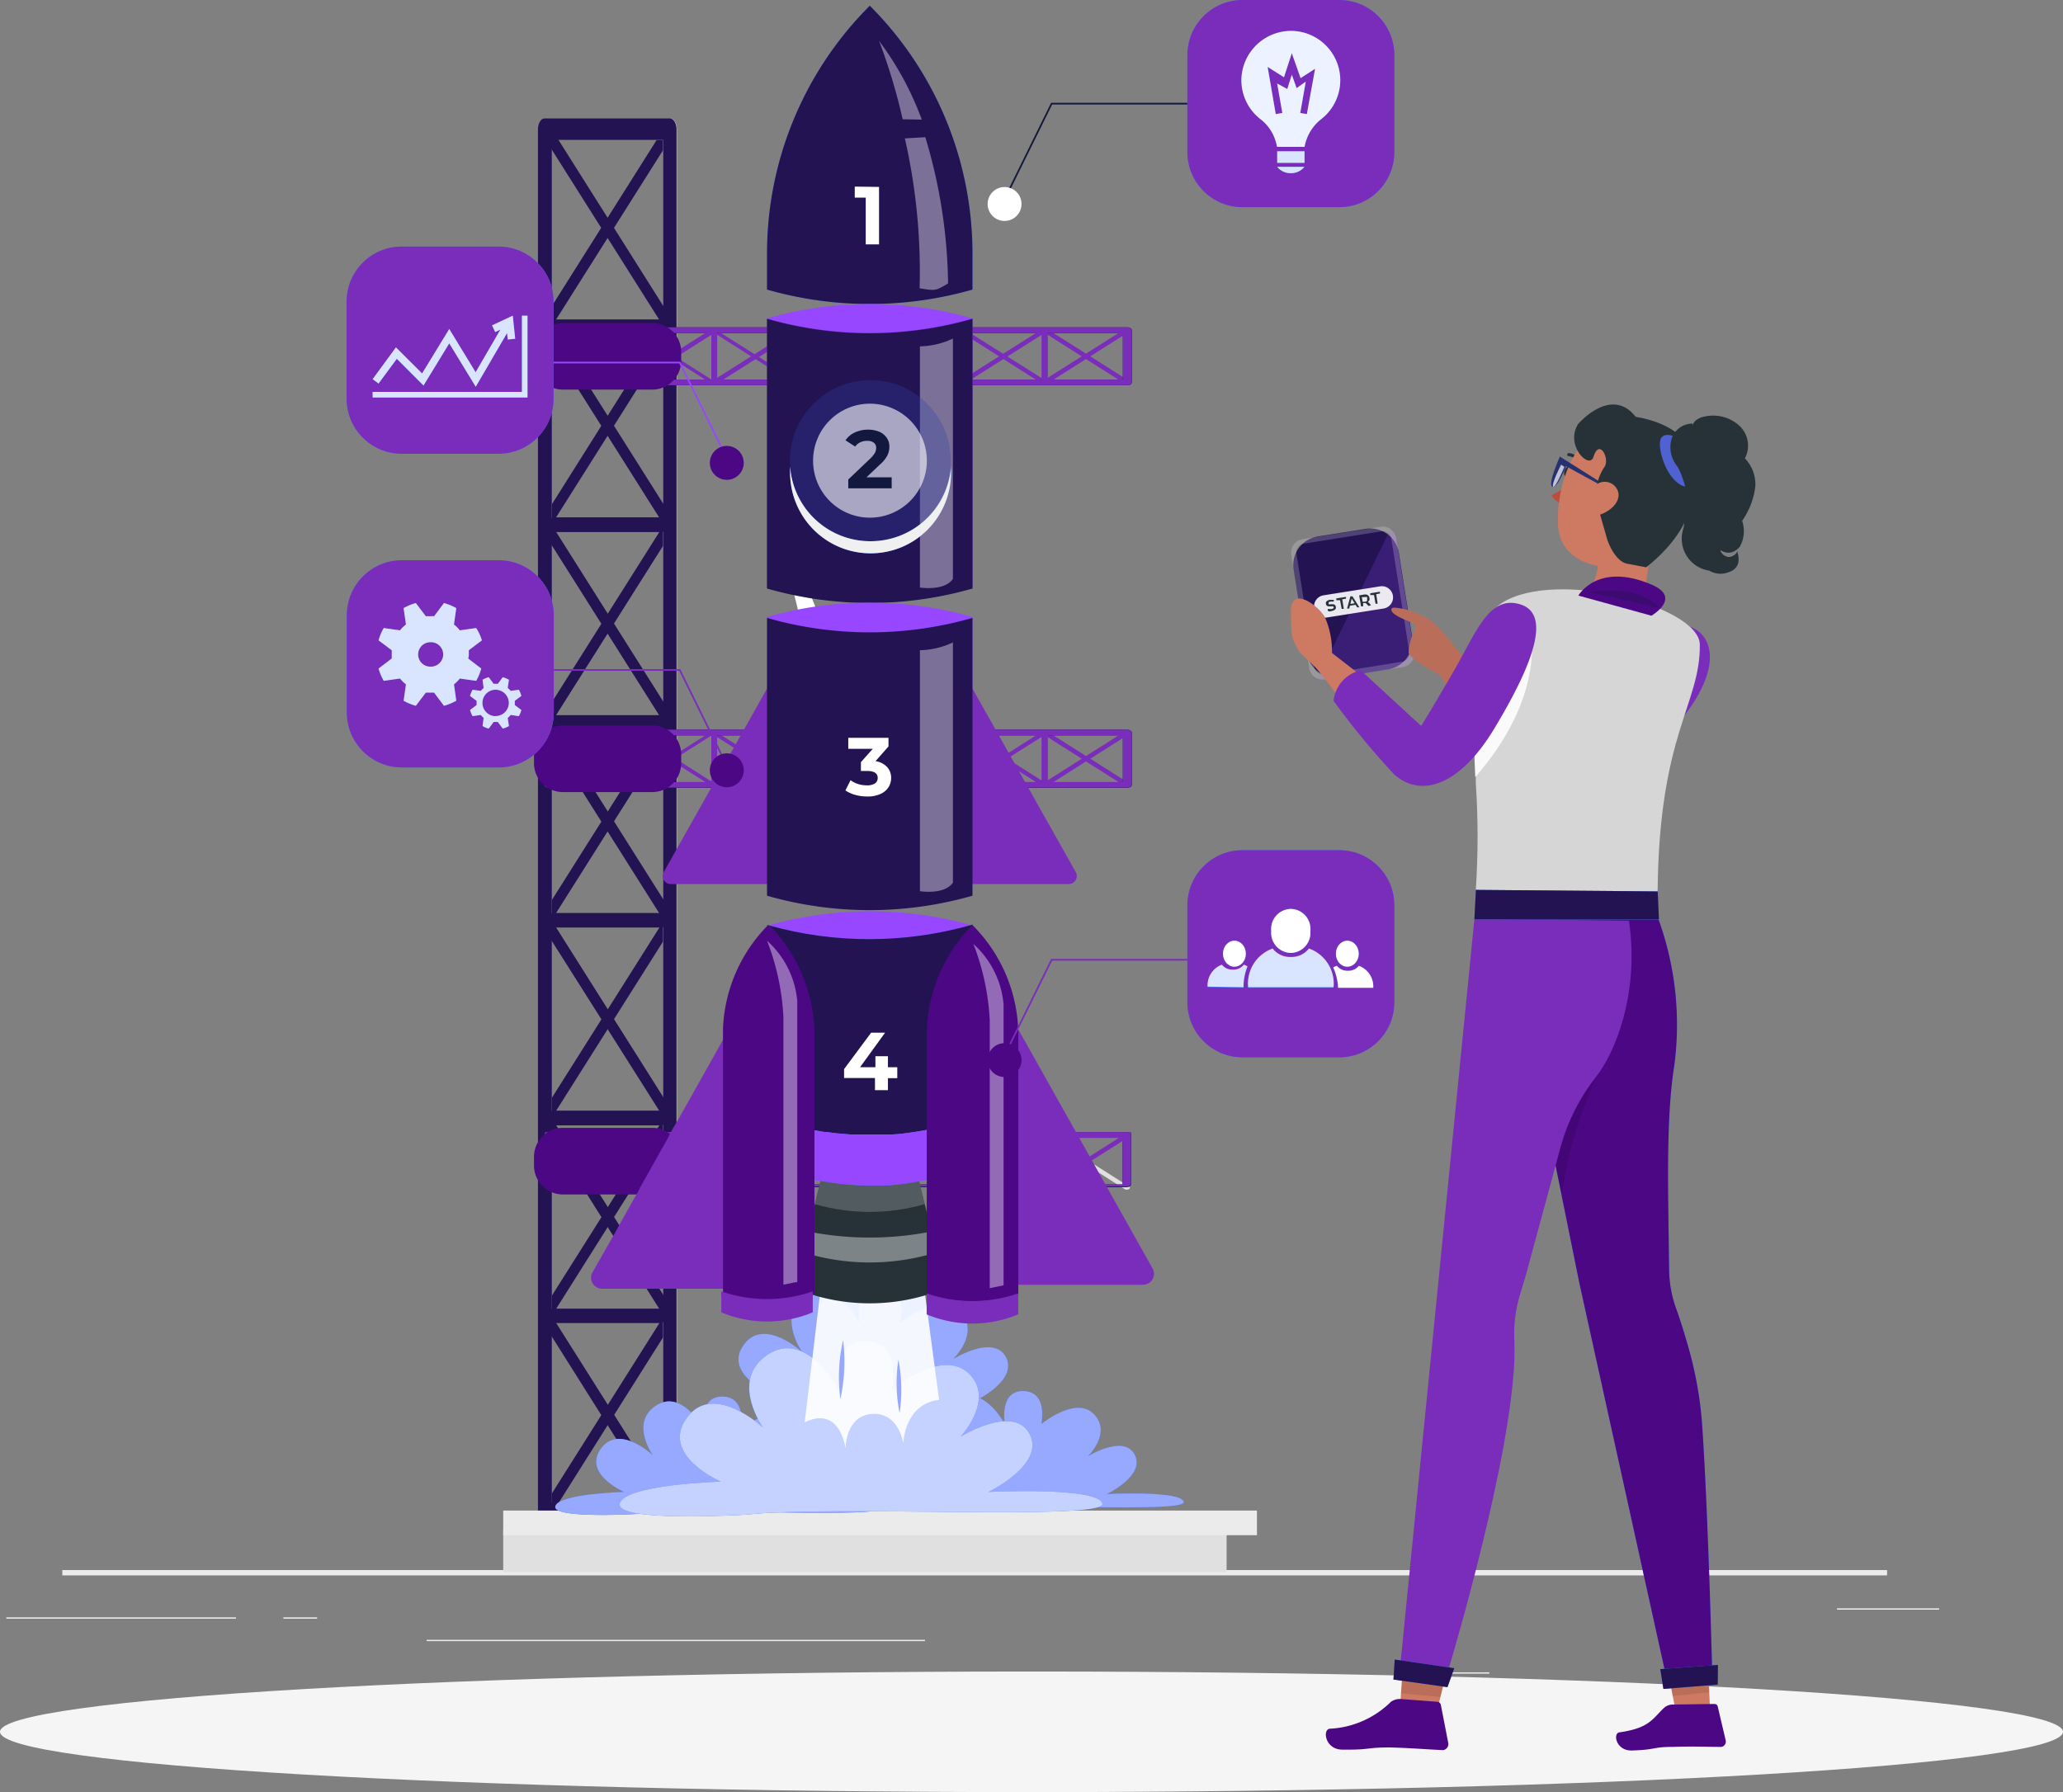 <svg xmlns="http://www.w3.org/2000/svg" xmlns:xlink="http://www.w3.org/1999/xlink" width="1220" height="1060" fill="none" xmlns:v="https://vecta.io/nano"><rect width="100%" height="100%" fill="#808080" stroke="none"/><style><![CDATA[.B{fill:#407bff}.C{fill:#fff}.D{fill:#7a2cbb}.E{fill:#4b0784}.F{fill:#231353}.G{opacity:.8}.H{fill:#ce7a63}.I{opacity:.4}.J{fill:#13183f}.K{fill:#9747ff}.L{fill:#263238}.M{fill:#97a9ff}.N{stroke-miterlimit:10}.O{fill:#e0e0e0}]]></style><path d="M880.743 989.128h-27.367v.782h27.367v-.782zm265.997-37.811h-60.39v.781h60.39v-.781zm-1007.176 5.337H3.705v.782h135.859v-.782zm47.973 0h-19.956v.782h19.956v-.782zm359.473 13.275H252.281v.781H547.01v-.781zm568.96-41.276H36.862v3.151H1115.97v-3.151z" fill="#ebebeb"/><path d="M324.242 898.604l73.909-117.141c1.69-2.603.456-7.289-1.885-7.289h-67.409l69.294-109.853c1.69-2.603.456-7.288-1.885-7.288h-67.409l69.294-109.723c1.69-2.603.456-7.289-1.885-7.289h-67.409l69.294-109.722c1.69-2.603.456-7.289-1.885-7.289h-67.409l69.294-109.722c1.69-2.603.456-7.289-1.885-7.289h-67.409l69.294-109.722c1.69-2.604.456-7.289-1.885-7.289h-67.409l69.294-109.723c2.471-3.905-1.365-9.892-3.77-6.052l-73.91 117.141a5.69 5.69 0 0 0-.708 2.23c-.078.785.008 1.577.253 2.326.325 1.432 1.105 2.538 2.276 2.603h67.539l-69.23 109.918a5.68 5.68 0 0 0-.708 2.229c-.078.785.008 1.577.253 2.326.325 1.367 1.105 2.538 2.275 2.603h67.54l-69.36 109.853c-.388.686-.629 1.445-.708 2.23s.008 1.576.253 2.325c.325 1.367 1.105 2.473 2.275 2.604h67.54l-69.36 109.852c-.388.686-.629 1.445-.708 2.23a5.68 5.68 0 0 0 .253 2.326c.325 1.366 1.105 2.473 2.275 2.603h67.54l-69.36 109.852a5.69 5.69 0 0 0-.708 2.23c-.078.784.008 1.577.253 2.326.325 1.366 1.105 2.473 2.275 2.603h67.54l-69.36 109.853a5.68 5.68 0 0 0-.708 2.229c-.078.785.008 1.577.253 2.326.325 1.367 1.105 2.473 2.275 2.538h67.54l-69.36 109.918c-2.6 3.904 1.235 9.892 3.641 6.117z" class="F"/><path d="M396.266 901.858c2.146 0 4.031-2.928 4.031-6.507V76.467c0-3.449-1.82-6.508-4.031-6.508h-73.91c-2.145 0-4.03 2.928-4.03 6.508v819.014a8.15 8.15 0 0 0 1.105 4.36c.265.499.657.918 1.137 1.216s1.029.461 1.593.476l74.105.325zm-69.879-283.091V82.845h65.719v806.258h-65.849l.13-270.336z" class="O"/><g class="F"><path d="M394.381 898.602l-73.78-117.141c-1.69-2.603-.455-7.289 1.885-7.289h67.409L320.601 664.32c-1.69-2.604-.455-7.289 1.885-7.289h67.409l-69.294-109.527c-1.69-2.604-.455-7.289 1.885-7.289h67.409l-69.294-109.723c-1.69-2.603-.455-7.288 1.885-7.288h67.409l-69.294-109.723c-1.69-2.603-.455-7.289 1.885-7.289h67.409L320.601 196.47c-1.69-2.603-.455-7.289 1.885-7.289h67.409L320.601 79.459c-2.47-3.905 1.365-9.892 3.77-6.052l73.91 117.142c.389.686.63 1.445.708 2.229s-.008 1.577-.253 2.326c-.325 1.432-1.105 2.538-2.275 2.603h-67.54l69.295 109.723a5.67 5.67 0 0 1 .708 2.229c.078.785-.008 1.577-.253 2.326-.325 1.367-1.105 2.538-2.275 2.603h-67.54l69.295 109.723a5.67 5.67 0 0 1 .708 2.23c.078.784-.008 1.576-.253 2.325-.325 1.367-1.105 2.473-2.275 2.604h-67.539l69.294 109.722a5.65 5.65 0 0 1 .708 2.23c.078.784-.008 1.576-.253 2.325-.325 1.367-1.105 2.473-2.275 2.604h-67.54l69.295 109.722a5.67 5.67 0 0 1 .708 2.23 5.68 5.68 0 0 1-.253 2.326c-.325 1.366-1.105 2.472-2.275 2.603h-67.54l69.295 109.722a5.67 5.67 0 0 1 .708 2.23c.078.784-.008 1.576-.253 2.325-.325 1.367-1.105 2.474-2.275 2.539h-67.539l69.294 109.722c2.73 4.621-1.105 10.608-3.51 6.833z"/><path d="M396.265 901.858a3.18 3.18 0 0 0 1.594-.476c.48-.297.872-.717 1.136-1.216.771-1.32 1.154-2.831 1.106-4.36V76.467c0-3.514-1.886-6.508-4.031-6.508h-73.91c-2.21 0-4.03 2.994-4.03 6.508v819.014c0 3.449 1.885 6.508 4.03 6.508l74.105-.131zm-4.03-13.015h-65.849V82.845h65.719v806.258l.13-.26z"/></g><path d="M297.588 929.841h427.793v-24.73H297.588v24.73z" class="O"/><path d="M297.589 908.039h445.735v-14.578H297.589v14.578z" fill="#ebebeb"/><path d="M323.266 196.081l48.883 30.977c1.105.651 3.056 0 3.056-.846v-28.179l45.828 29.025c1.105.651 3.055 0 3.055-.846v-28.179l45.828 29.025c1.105.651 3.055 0 3.055-.846v-28.179l45.828 29.025c1.105.651 3.055 0 3.055-.846v-28.179l45.828 29.025c1.04.651 2.99 0 2.99-.846v-28.179l45.893 29.025c1.04.651 2.991 0 2.991-.846v-28.179l45.828 29.025c1.625.977 4.16-.585 2.535-1.627l-48.883-30.912a2.93 2.93 0 0 0-1.951 0c-.585 0-1.04.456-1.04.976v28.179l-45.893-28.96c-.63-.223-1.319-.223-1.95 0-.585 0-1.04.456-1.04.976v28.179l-45.828-28.959c-.608-.225-1.277-.225-1.885 0-.585 0-1.105.455-1.105.976v28.179l-45.828-28.96a2.73 2.73 0 0 0-1.885 0 1.23 1.23 0 0 0-.714.305c-.199.176-.336.411-.391.671v28.179l-45.828-28.96a2.73 2.73 0 0 0-1.885 0 1.23 1.23 0 0 0-1.105.976v28.179l-45.828-28.96a2.73 2.73 0 0 0-1.886 0c-.264.022-.514.129-.714.305s-.336.411-.391.671v28.179l-45.828-28.96c-1.885-2.212-4.42-.65-2.795.391z" class="D"/><path d="M321.901 226.213c0 .911 1.17 1.692 2.665 1.692h342.118c1.43 0 2.665-.781 2.665-1.692V195.3c0-.911-1.235-1.692-2.665-1.692H324.566a3.57 3.57 0 0 0-1.82.456c-.216.109-.398.276-.524.483s-.192.446-.191.688l-.13 30.978zm118.308-29.221h223.81v27.528H327.102v-27.528h113.107z" class="J"/><g class="D"><path d="M323.266 225.432l48.883-30.912c1.105-.716 3.056 0 3.056.781v28.179l45.828-28.96c1.105-.716 3.055 0 3.055.781v28.179l45.828-28.96c1.105-.716 3.055 0 3.055.781v28.179l45.828-28.96c1.105-.716 3.055 0 3.055.781v28.179l45.828-28.96c1.04-.716 2.99 0 2.99.781v28.179l45.893-28.96c1.04-.716 2.991 0 2.991.781v28.179l45.828-28.96c1.625-1.042 4.16.52 2.535 1.562l-48.883 30.977a2.6 2.6 0 0 1-1.951 0c-.585 0-1.04-.456-1.04-.976v-28.049l-45.893 29.025a2.6 2.6 0 0 1-1.95 0c-.585 0-1.04-.456-1.04-.976v-28.049l-45.828 29.025c-.298.127-.619.193-.942.193s-.645-.066-.943-.193c-.585 0-1.105-.456-1.105-.976v-28.049l-45.828 29.025c-.298.127-.619.193-.943.193s-.644-.066-.942-.193a1.23 1.23 0 0 1-.714-.305c-.199-.176-.336-.411-.391-.671v-28.049l-45.828 29.025c-.298.127-.619.193-.943.193a2.4 2.4 0 0 1-.942-.193 1.23 1.23 0 0 1-1.105-.976v-28.049l-45.828 29.025c-.298.127-.619.193-.943.193s-.645-.066-.943-.193c-.264-.022-.514-.129-.714-.305s-.336-.411-.391-.671v-28.049l-45.828 29.025c-1.885 1.236-4.42-.586-2.795-1.627z"/><path d="M321.901 226.213c-.002.243.064.481.191.688a1.3 1.3 0 0 0 .524.484c.555.311 1.184.468 1.82.455h342.117c1.431 0 2.666-.781 2.666-1.692v-30.847c0-.911-1.235-1.692-2.666-1.692H324.436c-1.495 0-2.665.781-2.665 1.692l.13 30.912zm5.33-1.692v-27.528h336.787v27.528H327.101h.13z"/></g><use xlink:href="#B" class="E"/><path d="M323.266 434.075l48.883 30.977c1.105.651 3.056 0 3.056-.781v-28.244l45.828 29.025c1.105.651 3.055 0 3.055-.781v-28.244l45.828 29.025c1.105.651 3.055 0 3.055-.781v-28.244l45.828 29.025c1.105.651 3.055 0 3.055-.781v-28.244l45.828 29.025c1.04.651 2.99 0 2.99-.781v-28.244l45.893 29.025c1.04.651 2.991 0 2.991-.781v-28.244l45.828 29.025c1.625 1.041 4.16-.586 2.535-1.627l-48.883-30.912a2.33 2.33 0 0 0-1.951 0c-.585 0-1.04.455-1.04.911v28.244l-45.893-29.025a2.34 2.34 0 0 0-.975-.213c-.336 0-.669.073-.975.213-.585 0-1.04.456-1.04.911v28.244l-45.828-29.025c-.293-.144-.616-.218-.942-.218a2.14 2.14 0 0 0-.943.218c-.585 0-1.105.456-1.105.911v28.244l-45.828-29.025c-.294-.143-.616-.218-.943-.218a2.15 2.15 0 0 0-.942.218c-.585 0-1.04.456-1.105.911v28.245l-45.828-29.026c-.294-.143-.616-.218-.943-.218a2.15 2.15 0 0 0-.942.218c-.585 0-1.04.456-1.105.912v28.244l-45.828-29.025a2.14 2.14 0 0 0-1.886 0c-.585 0-1.04.455-1.105.911v28.244l-45.828-29.025c-1.885-1.822-4.42-.195-2.795.781z" class="D"/><path d="M321.901 464.269c0 .911 1.17 1.692 2.665 1.692h342.118c1.43 0 2.665-.781 2.665-1.692v-30.978c0-.911-1.235-1.692-2.665-1.692H324.566a3.58 3.58 0 0 0-1.82.456c-.212.115-.389.284-.515.489a1.38 1.38 0 0 0-.2.682l-.13 31.043zm118.308-29.286h223.81v27.594H327.102v-27.594h113.107z" class="J"/><g class="D"><path d="M323.266 463.424l48.883-30.912c1.105-.716 3.056 0 3.056.781v28.244l45.828-29.025c1.105-.716 3.055 0 3.055.781v28.244l45.828-29.025c1.105-.716 3.055 0 3.055.781v28.244l45.828-29.025c1.105-.716 3.055 0 3.055.781v28.244l45.828-29.025c1.04-.716 2.99 0 2.99.781v28.244l45.893-29.025c1.04-.716 2.991 0 2.991.781v28.244l45.828-29.025c1.625-1.041 4.16.586 2.535 1.562l-48.883 30.977a2.33 2.33 0 0 1-1.951 0c-.585 0-1.04-.455-1.04-.976v-28.244l-45.893 29.025c-.305.141-.638.213-.975.213a2.33 2.33 0 0 1-.975-.213c-.585 0-1.04-.455-1.04-.976v-28.244l-45.828 29.025c-.293.144-.616.218-.942.218a2.14 2.14 0 0 1-.943-.218c-.585 0-1.105-.456-1.105-.976v-28.244l-45.828 29.025c-.294.143-.616.218-.943.218a2.15 2.15 0 0 1-.942-.218 1.23 1.23 0 0 1-.714-.305c-.199-.176-.336-.411-.391-.671v-28.244l-45.828 29.025c-.294.143-.616.218-.943.218a2.15 2.15 0 0 1-.942-.218c-.265-.023-.515-.13-.714-.305s-.337-.412-.391-.672V435.05l-45.828 29.025a2.14 2.14 0 0 1-1.886 0c-.264-.022-.514-.129-.714-.305s-.336-.411-.391-.671v-28.244l-45.828 29.025c-1.885 2.213-4.42.586-2.795-.456z"/><path d="M321.901 464.271c.01.231.082.456.207.65a1.3 1.3 0 0 0 .508.456c.555.312 1.184.469 1.82.456h342.117c1.431 0 2.666-.781 2.666-1.692v-30.847c0-.911-1.235-1.692-2.666-1.692H324.436c-1.495 0-2.665.781-2.665 1.692l.13 30.977zm5.33-1.692v-27.593h336.787v27.593H327.101h.13z"/></g><use xlink:href="#B" y="238.057" class="E"/><path d="M323.266 672.131l48.883 30.913c1.105.716 3.055 0 3.055-.781v-28.244l45.829 29.025c1.105.716 3.055 0 3.055-.781v-28.244l46.023 29.35c1.105.716 3.055 0 3.055-.781v-28.244l45.828 29.025c1.105.716 3.055 0 3.055-.781v-28.244l45.568 29.025c1.04.716 2.99 0 2.99-.781v-28.244l45.893 29.025c1.04.716 2.991 0 2.991-.781v-28.244l45.632 29.025c1.626 1.041 4.161-.586 2.536-1.562l-48.884-30.977a2.34 2.34 0 0 0-.975-.213c-.336 0-.669.073-.975.213-.585 0-1.04.455-1.04.976v28.244l-45.893-29.025a2.34 2.34 0 0 0-.975-.213c-.336 0-.669.073-.975.213-.585 0-1.04.456-1.04.976v28.244l-45.828-29.025a2.15 2.15 0 0 0-1.885 0c-.585 0-1.105.456-1.105.977v28.244l-45.828-29.025a2.14 2.14 0 0 0-1.885 0 1.23 1.23 0 0 0-.714.305c-.199.176-.336.411-.391.671v28.244l-45.828-29.025a2.14 2.14 0 0 0-1.886 0 1.23 1.23 0 0 0-.713.305c-.2.176-.337.411-.392.671v28.244l-45.828-29.025c-.293-.144-.615-.218-.942-.218a2.14 2.14 0 0 0-.943.218c-.264.022-.514.129-.714.305s-.336.411-.391.671v28.244l-45.828-30.196c-1.625-1.367-4.16 0-2.535 1.301z" class="O"/><path d="M619.62 670.828h-1.56-.39c-.096.081-.175.18-.231.292a.9.9 0 0 0-.094.359v1.692h3.575v-1.692a.73.73 0 0 0-.325-.976.73.73 0 0 0-.555-.039c-.183.061-.334.192-.42.364zm-49.273-.39h-.326a1.56 1.56 0 0 0-.78 0h-.845-.39l-3.965 2.473h10.401c-1.69-.716-2.925-1.562-4.29-2.083l.195-.39zm-44.268.781h-3.056-.91-3.51-1.235l-2.21 1.367h29.057l-18.332-1.302.196-.065zm93.541-.391h-1.56-.39c-.096.081-.175.18-.231.292a.9.9 0 0 0-.094.359v1.692h3.575v-1.692a.73.73 0 0 0-.325-.976.73.73 0 0 0-.555-.039c-.183.061-.334.192-.42.364zm-49.273-.39h-.326a1.56 1.56 0 0 0-.78 0h-.845-.39l-3.965 2.473h10.401l-3.965-2.473h-.13zm-44.333.781h-3.056-.845-3.51-1.235l-2.21 1.367h29.057c-5.981-.781-11.961-1.367-18.006-1.693l-.195.326zm140.864-1.627H323.72h-.78-.325a1.56 1.56 0 0 0-.39.586v30.977a1.11 1.11 0 0 0 0 .651l.845.39h1.04 342.118c1.43 0 2.665-.781 2.665-1.692v-30.977c.455.846-.78.13-2.21.13l.195-.065zm-339.777 30.977v-27.593h336.787v27.593H327.101zm198.653-29.285h-3.056-.585-3.51-1.235l-2.21 1.367h29.057l-18.332-1.367h-.129zm44.267-.781h-.324c-.256-.066-.525-.066-.781 0h-.845-.39l-3.965 2.473h10.401c-1.365-.781-2.6-1.627-3.965-2.148l-.131-.325zm49.274.39h-1.56-.39c-.096.081-.175.18-.231.292s-.088.234-.094.359v1.692h3.575v-1.692a.72.72 0 0 0-.291-.627.71.71 0 0 0-.684-.089l-.325.065z" class="J"/><g class="D"><path d="M323.266 701.482l48.883-30.978c1.105-.651 3.055 0 3.055.781v28.244l45.829-29.025c1.105-.651 3.055 0 3.055.781v28.244l46.023-28.699c1.105-.651 3.055 0 3.055.78v28.245l45.828-29.025c1.105-.651 3.055 0 3.055.78v28.245l45.568-29.025c1.04-.651 2.99 0 2.99.78v28.245L616.5 670.83c1.04-.651 2.991 0 2.991.78v28.245l45.632-29.025c1.626-1.042 4.161.585 2.536 1.627l-48.884 30.912a2.34 2.34 0 0 1-.975.213c-.336 0-.669-.073-.975-.213-.585 0-1.04-.456-1.04-.911v-28.244l-45.893 29.025a2.34 2.34 0 0 1-.975.213c-.336 0-.669-.073-.975-.213-.585 0-1.04-.456-1.04-.911v-28.244l-45.828 29.025a2.15 2.15 0 0 1-1.885 0c-.585 0-1.105-.456-1.105-.912v-28.244l-45.828 29.025a2.14 2.14 0 0 1-1.885 0c-.585 0-1.04-.455-1.105-.911v-28.244l-45.828 29.025a2.14 2.14 0 0 1-1.886 0c-.585 0-1.04-.455-1.105-.911v-28.244l-45.828 29.025c-.293.144-.615.218-.942.218a2.14 2.14 0 0 1-.943-.218c-.585 0-1.04-.456-1.105-.911v-28.244l-45.828 29.806c-1.625.716-4.16-.911-2.535-1.887z"/><path d="M619.62 670.832h-1.56-.39c-.096.08-.174.179-.23.291s-.088.234-.095.359v1.692h3.575v-1.692c.087-.172.101-.372.04-.555a.73.73 0 0 0-.92-.46c-.182.061-.334.192-.42.365zm-49.273-.391h-.325a1.56 1.56 0 0 0-.78 0h-.845-.39l-3.965 2.473h10.4c-1.69-.716-2.925-1.562-4.29-2.082l.195-.391zm-44.268.781h-3.055-.91-3.51-1.235l-2.211 1.367h29.057l-18.331-1.302.195-.065zm93.541-.39h-1.56-.39c-.096.08-.174.179-.23.291s-.088.234-.095.359v1.692h3.575v-1.692c.087-.172.101-.372.04-.555a.73.73 0 0 0-.92-.46c-.182.061-.334.192-.42.365zm-49.273-.391h-.325a1.56 1.56 0 0 0-.78 0h-.845-.39l-3.965 2.473h10.4l-3.965-2.473h-.13zm-44.333.781h-3.055-.845-3.51-1.235l-2.211 1.367h29.057c-5.98-.781-11.96-1.367-18.006-1.692l-.195.325zm140.864-1.627H323.721h-.845-.325a1.56 1.56 0 0 0-.39.586v30.977a1.11 1.11 0 0 0 0 .651h.78 1.04 342.117c1.43 0 2.665-.781 2.665-1.692V669.14c.586 1.236-.65.52-2.08.52l.195-.065zm-339.777 30.978v-27.594h336.787v27.594H327.101zm198.653-29.286h-3.055-.585-3.51-1.235l-2.211 1.367h29.057l-18.331-1.367h-.13zm44.268-.781h-.325a1.56 1.56 0 0 0-.78 0h-.845-.39l-3.965 2.473h10.4c-1.365-.781-2.6-1.627-3.965-2.147l-.13-.326zm49.273.391h-1.56-.39c-.096.08-.174.179-.23.291a.92.92 0 0 0-.095.36v1.692h3.575v-1.692c.009-.121-.014-.242-.064-.351s-.129-.205-.226-.276a.71.71 0 0 0-.331-.133.7.7 0 0 0-.354.044l-.325.065z"/></g><path d="M332.887 706.492h52.848a17.11 17.11 0 0 0 17.096-17.116v-5.141a17.11 17.11 0 0 0-17.096-17.115h-52.848a17.11 17.11 0 0 0-17.096 17.115v5.141a17.11 17.11 0 0 0 17.096 17.116z" class="E"/><path d="M610 1060c336.894 0 610-15.97 610-35.66 0-19.7-273.106-35.666-610-35.666S0 1004.64 0 1024.34c0 19.69 273.106 35.66 610 35.66z" fill="#f5f5f5"/><path d="M807.733 312.8l-28.57 4.54c-9.289 1.476-15.625 10.213-14.15 19.513l7.837 49.426c1.475 9.301 10.201 15.643 19.491 14.167l28.569-4.54c9.29-1.477 15.625-10.213 14.15-19.513l-7.837-49.427c-1.474-9.3-10.201-15.643-19.49-14.166z" class="F"/><path opacity=".2" d="M825.814 318.103a8.02 8.02 0 0 0-1.171-3.025 8 8 0 0 0-2.275-2.311l-43.163 88.637a7.8 7.8 0 0 0 4.226.52l46.348-7.354c2.068-.396 3.902-1.581 5.115-3.305a8.14 8.14 0 0 0 1.385-5.936l-10.465-67.226z" class="K"/><g class="C"><path opacity=".2" d="M829.779 394.571a8.13 8.13 0 0 0 5.115-3.306 8.14 8.14 0 0 0 1.385-5.935l-10.66-67.226a8.07 8.07 0 0 0-3.287-5.142c-1.726-1.217-3.861-1.708-5.944-1.366l-46.283 7.354c-2.071.366-3.915 1.534-5.132 3.252s-1.708 3.846-1.368 5.924l10.66 67.226c.366 2.073 1.533 3.919 3.249 5.137s3.841 1.711 5.917 1.371l46.348-7.289zm-52.523 0l-10.596-67.226c-.122-.643-.11-1.305.035-1.943s.421-1.24.81-1.767a5.07 5.07 0 0 1 3.25-2.017l46.283-7.354h.78a5 5 0 0 1 3.25 1.203c.905.775 1.505 1.849 1.691 3.027l10.66 67.226a5.08 5.08 0 0 1-.91 3.71c-.786 1.052-1.953 1.753-3.25 1.952l-46.283 7.419c-1.289.192-2.602-.12-3.667-.871s-1.8-1.884-2.053-3.164v-.195z"/><path opacity=".9" d="M816.143 346.811l-33.45 5.304a6.64 6.64 0 0 0-5.512 7.595c.573 3.621 3.969 6.091 7.586 5.517l33.45-5.304c3.617-.573 6.085-3.973 5.512-7.594s-3.969-6.092-7.586-5.518z"/></g><path d="M786.421 361.641c-.435-.04-.856-.173-1.235-.39v-1.041h1.105c.406.096.829.096 1.235 0a2.99 2.99 0 0 0 1.105-.456c.043-.103.065-.214.065-.325a.85.85 0 0 0-.065-.326s0-.39-.325-.455a.71.71 0 0 0-.52 0h-.91-1.3c-.329-.062-.639-.195-.91-.391-.287-.278-.47-.645-.52-1.041-.095-.341-.095-.701 0-1.041a2.14 2.14 0 0 1 .845-.846c.421-.3.915-.48 1.43-.521h1.235 1.105v1.041a2.62 2.62 0 0 0-.975 0 2.46 2.46 0 0 0-.975 0c-.377.027-.739.162-1.04.391a.78.78 0 0 0-.087.358c0 .124.03.247.087.358-.035.071-.053.149-.053.227a.52.52 0 0 0 .053.228 1.04 1.04 0 0 0 .585 0h.91 1.3c.332.085.643.241.91.456a1.69 1.69 0 0 1 .455.976 1.43 1.43 0 0 1 0 1.041 1.75 1.75 0 0 1-.78.911 4.09 4.09 0 0 1-1.43.521 6.48 6.48 0 0 1-1.3.325zm6.046-6.64h-2.21v-1.042l5.72-.911v1.042l-2.21.39.91 5.662h-1.235l-.975-5.141zm9.165 2.735l-3.315.521-.455 1.692h-1.235l1.95-7.224h1.235l4.096 6.508h-1.301l-.975-1.497zm-.52-.911l-1.755-2.733-.78 3.123 2.535-.39zm8.256 1.627l-1.69-1.757h-1.56v1.952h-1.235l-1.105-6.508 2.795-.455c.516-.1 1.045-.1 1.56 0 .417.121.797.345 1.105.651.321.34.526.773.586 1.236a2.36 2.36 0 0 1 0 1.367c-.193.414-.511.756-.911.976l1.886 2.017-1.431.521zm-1.3-5.271a1.82 1.82 0 0 0-1.235 0h-1.495l.455 2.733h1.43a1.82 1.82 0 0 0 1.17-.521 1.29 1.29 0 0 0 0-1.106 1.23 1.23 0 0 0 .103-.758c-.047-.257-.174-.493-.363-.674l-.065.326zm4.484-1.238h-2.21v-1.042l5.72-.911v1.042l-2.21.39.845 5.662h-1.235l-.91-5.141zm112.589-73.474c-.52 1.627 0 3.254 1.04 3.58s2.535-.847 2.99-2.473.001-3.254-1.104-3.58-2.471.781-2.926 2.473z" class="L"/><path d="M931.642 285.107l-14.106 7.874c.979 1.632 2.322 3.016 3.923 4.043s3.417 1.67 5.308 1.88l4.875-13.797z" fill="#ba4d3c"/><path d="M933.851 273.847a.71.71 0 0 1-.419-.083.72.72 0 0 1-.296-.307c-.558-.996-1.343-1.846-2.293-2.48s-2.034-1.032-3.168-1.165a.91.91 0 0 1-.91-.911.98.98 0 0 1 .975-.911c1.439.118 2.827.59 4.04 1.373a8.78 8.78 0 0 1 2.916 3.118.85.85 0 0 1 .135.333c.02.119.015.242-.016.359a.85.85 0 0 1-.163.321c-.077.093-.172.17-.281.223-.15.109-.337.156-.52.13z" class="L"/><path d="M992.03 289.729c-5.72 22.452-7.605 32.083-21.516 41.65-20.087 8.72-47.843 2.798-49.143-20.76-1.105-21.281 8.32-54.276 32.502-59.417 8.255-1.85 16.907-.357 24.067 4.154s12.249 11.673 14.155 19.925a31.01 31.01 0 0 1-.065 14.448z" class="H"/><path d="M947.891 286.082l-25.416-16.009s-7.541 16.79-4.421 17.831 7.996-12.169 7.996-12.169l18.201 9.957 3.64.39z" fill="#263170"/><path opacity=".7" d="M925.14 276.127l-1.95-1.301s-6.046 11.844-4.681 13.015 6.631-11.714 6.631-11.714z" class="C"/><path d="M944.641 331.053c2.21 6.507-6.5 23.233-6.5 23.233l31.982 15.814 5.98-45.165s-34.127-1.952-31.462 6.118z" class="H"/><path d="M944.967 299.881a28.42 28.42 0 0 1-.692-12.237 28.4 28.4 0 0 1 4.528-11.387c3.38-4.555-2.926-17.506-6.501-5.922-2.535 7.484-16.966-7.028-9.035-19.523 0 0 19.501-22.908 34.062-4.231 0 0 35.101 4.491 32.891 28.635 0 0 11.57 30.001-26.716 60.328l-11.441-2.148c-5.915-1.301-10.465-10.022-12.025-15.814l-5.071-17.701z" class="L"/><path d="M944.252 286.475c-2.026 1.19-3.798 2.768-5.214 4.644a17.9 17.9 0 0 0-3.041 6.29c-1.495 6.117 4.16 8.915 9.88 7.093s12.221-6.898 11.181-13.016c-.289-1.331-.903-2.57-1.786-3.606a8.25 8.25 0 0 0-3.276-2.335c-1.267-.496-2.637-.67-3.988-.508s-2.642.656-3.756 1.438z" class="H"/><path d="M991.769 258.816s-10.856-5.792-10.141 4.816 8.451 25.381 17.616 24.275-7.475-29.091-7.475-29.091z" fill="#5062d1"/><path d="M1001 250.549a12.99 12.99 0 0 0-7.808 2.532 13.01 13.01 0 0 0-4.738 6.709 17.85 17.85 0 0 0-.265 8.297 17.84 17.84 0 0 0 3.515 7.517c3.38 4.491 8.191 22.322 6.501 24.795-2.666 3.45-1.56 8.135-2.73 12.3a19.09 19.09 0 0 0 1.888 15.948 19.08 19.08 0 0 0 5.717 5.903 19.02 19.02 0 0 0 7.67 2.944c1.49.896 3.14 1.485 4.86 1.73a12.98 12.98 0 0 0 5.15-.298c2.08-.651 10.08-2.343 6.5-13.016 0 1.887-3.18 3.71-5.13 3.514-1.02-.135-1.98-.529-2.8-1.145a5.94 5.94 0 0 1-1.88-2.369c-.85-1.887 4.94 4.816 11.44-2.538 1.28-2.312 2.06-4.868 2.3-7.502.23-2.634-.09-5.288-.94-7.791a45 45 0 0 0 7.8-20.37c.17-3.042-.3-6.086-1.36-8.941s-2.7-5.46-4.81-7.654a16.07 16.07 0 0 0 1.61-10.368c-.64-3.54-2.44-6.763-5.12-9.155-2.7-2.384-5.91-4.102-9.39-5.017s-7.12-1.003-10.63-.255c-3.25.586-6.83 2.278-7.35 5.532" class="L"/><path d="M879.637 406.998l-18.981-24.014a114.14 114.14 0 0 0-14.041-15.554 45.47 45.47 0 0 0-21.777-8.004c-.91 0-2.015 0-2.015 1.301 0 2.603 7.281 5.662 12.026 7.354a3.51 3.51 0 0 1 2.095 2.112 3.52 3.52 0 0 1 .192 1.513c-.048.512-.207 1.008-.467 1.451-2.265 3.973-3.515 8.444-3.64 13.016.975 2.798 6.5 5.922 9.166 7.679s9.23 5.337 9.23 5.337l16.901 26.747 11.311-18.938z" class="H"/><path opacity=".1" d="M879.637 406.998l-18.981-24.014a114.14 114.14 0 0 0-14.041-15.554 45.47 45.47 0 0 0-21.776-8.004c-.911 0-2.016 0-2.016 1.301 0 2.603 7.281 5.662 12.026 7.354a3.51 3.51 0 0 1 1.282.823c.362.365.64.805.814 1.289a3.52 3.52 0 0 1 .191 1.513c-.048.512-.207 1.008-.467 1.451-2.265 3.973-3.515 8.444-3.64 13.016.975 2.798 6.5 5.922 9.166 7.679s9.23 5.337 9.23 5.337l16.901 26.747 11.311-18.938z" fill="#000"/><path d="M863.776 420.212s20.867 45.1 44.138 55.252 26.002 9.957 70.27-32.539 36.206-67.747 20.476-72.433-27.757 13.016-41.798 32.54c-10.411 14.004-22.026 27.069-34.712 39.047l-43.813-38.071a18 18 0 0 0-10.004 5.649 18.04 18.04 0 0 0-4.557 10.555z" class="D"/><path d="M830.624 970.843l-3.055 44.577 20.606 3.06 10.726-43.277-28.277-4.36z" class="H"/><path d="M828.479 1004.94l21.452 1.63a2.28 2.28 0 0 1 1.387.54c.389.33.656.78.758 1.28l4.355 22.45a3.66 3.66 0 0 1 .003 1.43 3.67 3.67 0 0 1-.542 1.32c-.266.4-.608.74-1.006 1a3.53 3.53 0 0 1-1.315.55h-.78c-9.881-.46-18.656-1.24-30.942-1.56-14.561 0-10.921 1.49-27.952 1.3-10.336 0-11.896-11.91-7.54-12.37 13.589-.65 26.458-6.31 36.142-15.87 1.728-1.26 3.849-1.86 5.98-1.7z" class="E"/><path opacity=".1" d="M851.816 1003.77l-23.272-2.21 2.08-30.717 28.277 4.36-7.085 28.567z" fill="#000"/><path d="M980.719 959.515l10.855 55.775 19.766-1.69-2.21-54.085h-28.411z" class="H"/><path d="M989.299 1008.2l24.571-.33a1.96 1.96 0 0 1 1.24.4c.36.27.61.66.71 1.1l4.68 19.91a3.26 3.26 0 0 1 .07 1.28 3.45 3.45 0 0 1-.44 1.21c-.22.37-.52.69-.87.95-.35.25-.74.43-1.16.53h-.65c-8.84 0-16.71-.39-27.761 0-13.001 0-9.621 1.69-24.897 2.15-9.23 0-11.05-10.15-7.15-10.74 17.811-2.54 19.501-7.94 26.392-14.45 1.439-1.31 3.319-2.03 5.265-2.01z" class="E"/><path opacity=".1" d="M1010.75 1001.04l-21.581 2.08-7.996-41.066 27.957-1.302 1.62 40.288z" fill="#000"/><use xlink:href="#C" class="B"/><use xlink:href="#C" class="E"/><path opacity=".1" d="M954.911 616.486a247.03 247.03 0 0 0-31.267 90.329l-14.041-69.308.39-1.757 23.792-17.962 7.865-3.384 13.261 2.082z" fill="#000"/><path d="M871.901 543.796l-44.268 445.918 27.107 3.97s34.842-113.953 40.238-180.137c.639-7.031.813-14.097.52-21.151-.374-8.999.769-17.997 3.38-26.617l3.705-12.43 20.607-76.012c4.18-14.664 11.179-28.37 20.606-40.348 10.92-13.602 26.001-49.2 19.501-92.412l-67.214-.911-24.182.13z" class="D"/><path d="M860.006 986.72l-4.03 11.194-31.918-4.491.716-11.844 35.232 5.141z" class="B"/><path d="M860.006 986.72l-4.03 11.194-31.918-4.491.716-11.844 35.232 5.141z" class="F"/><path d="M1015.95 984.766l-.13 11.649-32.112 2.538-1.885-11.714 34.127-2.473z" class="B"/><path d="M1015.95 984.766l-.13 11.649-32.112 2.538-1.885-11.714 34.127-2.473z" class="F"/><path d="M1005.23 381.293c.32 35.598-24.057 52.063-24.967 145.906 0 0-3.575 16.27-107.517-.846 1.396-20.976 1.396-42.021 0-62.996v-3.71c-.91-21.541-1.495-41.65-.91-54.015v-5.141c0-1.497 0-3.059.52-4.165 4.421-24.209 7.021-33.971 15.731-39.633 31.852-20.565 116.883 1.757 117.143 24.6z" fill="#d6d6d6"/><path d="M872.422 459.647c-.91-21.541-1.495-41.65-.91-54.015v-5.141l23.727-31.043 9.88 4.36s9.231 37.811-32.697 85.839z" fill="#fafafa"/><path d="M809.692 403.291l-21.971-17.05c.142-7.247-1.276-14.438-4.16-21.086-3.706-6.898-20.477-19.523-20.217-2.863s1.17 15.423 3.966 21.28c1.755 3.775 4.81 5.011 10.595 11.194s16.512 21.606 16.512 21.606l15.275-13.081z" class="H"/><path d="M788.631 414.55c11.091 15.248 23.096 29.809 35.948 43.602 14.626 13.016 37.572 8.46 59.088-27.203 31.723-52.583 29.447-71 13.001-74.059s-23.921 17.246-35.947 38.266-20.281 34.231-20.281 34.231l-35.688-32.864a20.6 20.6 0 0 0-10.977 6.399 20.64 20.64 0 0 0-5.144 11.628z" class="D"/><path d="M933.395 352.271s11.376-20.109 43.228-6.508c18.397 7.745 0 18.417 0 18.417l-43.228-11.909z" class="E"/><path d="M940.677 350.38s27.106-5.466 40.497 9.176l-40.497-9.176z" class="F I"/><path d="M872.813 526.355l107.517.912.715 16.53H871.903l.91-17.442z" class="B"/><path d="M872.813 526.355l107.517.912.715 16.53H871.903l.91-17.442z" class="F"/><path d="M499.102 457.631c-5.265.456-11.571-.586-16.836 0a387.02 387.02 0 0 0-23.987-141.936c31.333 41.325 38.743 90.134 40.823 141.936z" class="C"/><g class="B"><path d="M484.867 751.852l-10.011 83.951s18.917-12.04 24.182 14.708c0 0 0-19.003 15.341-20.5 16.251-1.562 18.786 17.05 18.786 17.05s.585-23.298 21.191-26.031l-9.23-69.178h-60.259z"/><use xlink:href="#D"/></g><use xlink:href="#D" class="M"/><use xlink:href="#E" class="B"/><use xlink:href="#E" class="M"/><use xlink:href="#F" class="B"/><use xlink:href="#F" class="M"/><use xlink:href="#G" class="B"/><use xlink:href="#G" fill="#c5d2ff"/><path opacity=".9" d="M485.867 757.58l-10.011 83.821s18.917-11.714 24.182 15.098c0 0 0-18.937 15.341-20.174 16.251-1.302 18.786 17.376 18.786 17.376s.585-23.298 21.191-25.706l-9.23-69.309-60.259-1.106z" class="C"/><path d="M498.582 792.592a98.26 98.26 0 0 0-1.625 34.947 102.81 102.81 0 0 0 1.625-34.947zm32.698 11.648c-1.621 10.481-1.379 21.166.715 31.563a92.11 92.11 0 0 0-.715-31.563z" class="M"/><use xlink:href="#H" class="B"/><use xlink:href="#H" class="F"/><path d="M519.84 110.565v33.971h-7.866v-27.658h-6.5v-6.508l14.366.195z" class="C"/><path d="M575.093 347.907V188.334a220.78 220.78 0 0 0-121.493 0v159.508a220.25 220.25 0 0 1 121.493.065z" class="K"/><path d="M453.6 188.595v159.508a220.78 220.78 0 0 0 121.493 0V188.595a220.24 220.24 0 0 1-121.493 0z" class="J"/><path opacity=".3" d="M453.599 188.337v159.507a220.76 220.76 0 0 0 121.493 0V188.337a220.78 220.78 0 0 1-121.493 0z" class="E"/><path d="M544.02 204.866v142.652s14.561 2.278 19.501-5.141V200.246l-.845.39a47.91 47.91 0 0 1-18.786 4.23h.13z" class="C I"/><path opacity=".3" d="M548.362 306.175c18.583-18.603 18.583-48.766 0-67.369s-48.71-18.604-67.292 0-18.583 48.766 0 67.37 48.71 18.603 67.292-.001z" fill="#3041a5"/><use xlink:href="#I" class="B"/><use xlink:href="#I" fill="#f0f0f0"/><path opacity=".6" d="M548.115 272.481a33.73 33.73 0 0 1-9.863 23.837c-6.315 6.322-14.879 9.874-23.81 9.874-4.418 0-8.794-.873-12.876-2.567s-7.789-4.18-10.911-7.311-5.595-6.848-7.28-10.937-2.548-8.472-2.54-12.896c-.008-4.424.855-8.806 2.54-12.895a33.65 33.65 0 0 1 7.28-10.938 33.62 33.62 0 0 1 10.911-7.31 33.56 33.56 0 0 1 12.876-2.567 33.65 33.65 0 0 1 23.81 9.873 33.73 33.73 0 0 1 9.863 23.837z" class="C"/><path d="M527.314 282.309v6.508h-25.676v-5.207l13.001-12.365c1.089-1.011 2.03-2.173 2.795-3.449a6.52 6.52 0 0 0 .715-2.798c.038-.592-.066-1.185-.303-1.728a3.72 3.72 0 0 0-1.062-1.396 6.11 6.11 0 0 0-4.031-1.106 8.96 8.96 0 0 0-4.03.846 7.54 7.54 0 0 0-2.99 2.538l-5.72-3.71c1.353-2.02 3.244-3.621 5.46-4.62 2.506-1.153 5.238-1.731 7.996-1.692 2.225-.006 4.432.414 6.5 1.236 1.749.746 3.256 1.962 4.355 3.514a8.66 8.66 0 0 1 1.625 5.337 11.46 11.46 0 0 1-1.17 5.141c-1.147 2.12-2.692 3.998-4.55 5.532l-7.801 7.419h14.886z" class="J"/><path d="M575.093 524.725V364.957a220.76 220.76 0 0 0-121.493 0v159.572a220.26 220.26 0 0 1 121.493.196z" class="K"/><path d="M562.936 385.719h-97.181l-73.26 130.157a4.75 4.75 0 0 0-.58 2.361c.014.824.242 1.63.662 2.339a4.75 4.75 0 0 0 4.078 2.329h235.381a4.75 4.75 0 0 0 2.347-.624c.715-.409 1.311-.996 1.731-1.705s.648-1.515.662-2.339a4.77 4.77 0 0 0-.58-2.361l-73.26-130.157z" class="D"/><path d="M575.093 365.48a220.26 220.26 0 0 1-121.493 0v164.323a220.76 220.76 0 0 0 121.493 0V365.48z" class="F"/><g class="C"><path d="M544.02 384.482v142.652s14.561 2.343 19.501-5.076V379.991l-.845.391c-5.912 2.666-12.302 4.105-18.786 4.23l.13-.13z" class="I"/><path d="M524.585 453.66a9.38 9.38 0 0 1 2.405 6.508 10.23 10.23 0 0 1-1.56 5.467c-1.158 1.761-2.809 3.141-4.746 3.97-2.452 1.087-5.12 1.598-7.8 1.496a25.92 25.92 0 0 1-7.02-.911 19.86 19.86 0 0 1-5.916-2.668l3.055-6.052a14.58 14.58 0 0 0 4.486 2.278c1.684.518 3.437.781 5.2.78 1.633.086 3.257-.298 4.68-1.106.531-.358.963-.843 1.258-1.412a3.83 3.83 0 0 0 .432-1.842c0-2.798-2.08-4.165-6.5-4.165h-3.445v-5.206l7.02-7.875h-14.496v-6.507h23.792v5.076l-7.671 8.72a11.7 11.7 0 0 1 6.826 3.449z"/></g><path d="M456.719 762.265H356.028c-1.134-.002-2.247-.301-3.23-.867s-1.801-1.379-2.372-2.359a6.52 6.52 0 0 1-.887-3.229c-.009-1.135.278-2.252.833-3.242l13.001-22.777 3.576-6.508 8.06-14.382.455-.781.975-1.757.325-.521 1.56-2.799v-.325l.65-1.106 10.206-18.157 1.3-2.343 3.185-5.597 1.69-2.993v-.391l1.431-2.538.715-1.366 3.835-6.508 1.885-3.319 26.327-46.922v3.775 57.139l27.171 89.873zm224.721-12.301L581.008 571.193h-5.915v188.728h100.692c1.172.026 2.33-.266 3.35-.845a6.5 6.5 0 0 0 2.444-2.444 6.52 6.52 0 0 0-.139-6.668z" class="D"/><path d="M575.093 547.701V679.55l-4.42-1.236-3.511-.911-3.9-.911-3.77-.781c-3.77-.846-7.606-1.497-11.441-2.083l-4.16-.651c-5.981-.781-11.961-1.366-18.006-1.692h-3.511-4.29-15.146c-6.045.326-12.091.911-18.136 1.692l-3.965.586-2.666.456-3.965.715h-1.04-1.495l-2.08.456c-1.247.198-2.484.458-3.705.781l-2.34.521-5.916 1.496-3.77 1.042v-9.827h9.751v-67.747c-.787-15.436-4.057-30.643-9.686-45.034 10.282 9.172 16.676 21.928 17.876 35.663v77.573h9.166v-57.399c.084-24.359-9.476-47.76-26.587-65.078h.715a220.76 220.76 0 0 1 119.023 0h.585l.39.52z" class="K"/><path d="M559.101 761.937l-15.991-65.078h-57.529l-15.926 65.078c14.17 5.915 29.37 8.96 44.723 8.96a116.1 116.1 0 0 0 44.723-8.96z" class="L"/><g class="C"><path opacity=".2" d="M485.582 696.859l-3.705 15.358c21.233 6.147 43.771 6.147 65.004 0l-3.77-15.358h-57.529z"/><path d="M477.846 728.422l-2.99 12.3a133.04 133.04 0 0 0 79.045 0l-3.055-12.3c-24.102 4.752-48.898 4.752-73 0z" class="I"/></g><g class="B"><use xlink:href="#J"/><use xlink:href="#K"/></g><use xlink:href="#J" fill="#374a99"/><use xlink:href="#K" class="F"/><use xlink:href="#L" class="B"/><use xlink:href="#L" class="K"/><path d="M481.641 612.257v152.349c-17.515 6.085-36.568 6.085-54.083 0V612.257v-3.71c.901-23.234 10.537-45.269 26.977-61.694v.651h.454a92.14 92.14 0 0 1 26.652 64.753z" class="E"/><path d="M454.056 547.57h-.456v-.391c.174.103.328.236.456.391zm26.585 217.234v1.301c-17.671 5.078-36.412 5.078-54.083 0v-1.301a82.41 82.41 0 0 0 54.083 0z" class="J"/><path d="M480.641 763.804v12.43c-8.571 3.562-17.761 5.396-27.042 5.396s-18.47-1.834-27.041-5.396v-12.43a82.41 82.41 0 0 0 54.083 0z" class="D"/><path d="M471.475 592.083v166.341h-.975l-7.215 1.432V601.455a143.73 143.73 0 0 0-9.686-45.035c10.281 9.172 16.676 21.929 17.876 35.663z" class="C I"/><path d="M602.199 612.258v153.65c-17.694 5.076-36.455 5.076-54.149 0v-153.65c.058-24.421 9.782-47.823 27.042-65.079 8.567 8.533 15.37 18.673 20.022 29.839a92.19 92.19 0 0 1 7.085 35.24z" class="E"/><path d="M548 765v12.43c8.579 3.578 17.781 5.421 27.074 5.421a70.33 70.33 0 0 0 27.074-5.421V765A82.59 82.59 0 0 1 548 765z" class="D"/><g class="C"><path d="M575.612 558.309a143.7 143.7 0 0 1 9.686 45.034V761.94l8.19-1.692V593.972c-1.232-13.725-7.621-26.471-17.876-35.663z" class="I"/><path d="M530.63 637.703h-5.526v7.094h-7.67v-7.159h-18.266v-5.271l15.991-21.541h8.255l-14.821 20.434h9.101v-6.508h7.41v6.508h5.526v6.443z"/><path d="M547.206 81.151a311.12 311.12 0 0 1 13.456 86.489c-7.41 4.426-7.41 4.426-16.836 2.864a355.65 355.65 0 0 0-8.71-88.637l12.09-.716zm-13.392-10.607a343.57 343.57 0 0 0-13.976-46.401c10.639 14.224 19.157 29.92 25.287 46.596l-11.311-.195z" class="I"/></g><path d="M432.148 457.566l-30.162-61.304h-82.88" stroke="#7a2cbb" class="N"/><path d="M429.808 465.636a10.02 10.02 0 1 0 0-20.045 10.02 10.02 0 1 0 0 20.045z" class="E"/><use xlink:href="#M" class="B"/><use xlink:href="#M" class="D"/><path d="M277.242 387.086v-2.474l7.736-5.857a28.66 28.66 0 0 0-3.38-7.288l-9.686 1.366c-1-1.289-2.157-2.448-3.445-3.449l1.365-9.697c-2.291-1.301-4.737-2.307-7.281-2.993l-5.85 7.809a15.43 15.43 0 0 0-2.47 0c-.801-.064-1.605-.064-2.405 0l-5.916-7.809a30.69 30.69 0 0 0-7.215 2.993l1.365 9.697a21.98 21.98 0 0 0-3.51 3.449l-9.621-1.366a31.4 31.4 0 0 0-3.055 7.288l7.8 5.857v2.474 2.407l-7.8 5.923a32.55 32.55 0 0 0 3.055 7.288l9.621-1.366a25.15 25.15 0 0 0 3.51 3.449l-1.365 9.697c2.281 1.274 4.702 2.278 7.215 2.993l5.916-7.809h2.405 2.47l5.85 7.809c2.534-.714 4.977-1.719 7.281-2.993l-1.365-9.697a21.61 21.61 0 0 0 3.445-3.449l9.686 1.366a29.74 29.74 0 0 0 2.99-7.288l-7.736-5.923c.325-.781.39-1.561.39-2.407zm-22.751 7.223a7.21 7.21 0 0 1-5.102-2.116c-1.354-1.354-2.114-3.192-2.114-5.107s.76-3.754 2.114-5.108a7.21 7.21 0 0 1 5.102-2.116 7.21 7.21 0 0 1 2.881.433 7.23 7.23 0 0 1 2.475 1.539 7.22 7.22 0 0 1 1.665 2.394c.387.903.586 1.875.584 2.858a7.18 7.18 0 0 1-.602 2.846 7.29 7.29 0 0 1-1.667 2.383 7.27 7.27 0 0 1-2.465 1.541c-.917.343-1.894.497-2.871.453zm49.923 21.479a7.3 7.3 0 0 0 0-1.237l3.901-2.928c-.323-1.28-.826-2.507-1.495-3.644l-4.811.65c-.536-.612-1.123-1.178-1.755-1.692l.715-4.881a17.85 17.85 0 0 0-3.64-1.496l-2.925 3.904h-2.47l-2.926-3.904a16.43 16.43 0 0 0-3.64 1.496l.65 4.881c-.595.531-1.159 1.096-1.69 1.692l-4.875-.65c-.615 1.163-1.116 2.384-1.495 3.644l3.9 2.928v1.237 1.236l-3.9 2.929a22.48 22.48 0 0 0 1.495 3.644l4.875-.715c.513.632 1.079 1.219 1.69 1.757l-.65 4.815a13.84 13.84 0 0 0 3.64 1.497l2.926-3.904h2.47l2.925 3.904a14.77 14.77 0 0 0 3.64-1.497l-.715-4.815c.648-.519 1.237-1.108 1.755-1.757l4.811.715c.658-1.142 1.16-2.368 1.495-3.644l-3.901-2.929c.031-.411.031-.824 0-1.236zm-11.31 7.809c-2.069 0-4.053-.822-5.516-2.287s-2.285-3.451-2.285-5.522c-.008-1.028.187-2.047.576-2.999a7.74 7.74 0 0 1 1.689-2.542 7.76 7.76 0 0 1 2.54-1.692c.951-.389 1.969-.585 2.996-.576a7.79 7.79 0 0 1 5.515 2.287c1.463 1.464 2.285 3.451 2.285 5.522-.017 2.06-.846 4.029-2.307 5.48s-3.436 2.264-5.493 2.264v.065z" class="B"/><g class="C G"><path d="M277.242 387.086v-2.474l7.736-5.857a28.66 28.66 0 0 0-3.38-7.288l-9.686 1.366c-1-1.289-2.157-2.448-3.445-3.449l1.365-9.697c-2.291-1.301-4.737-2.307-7.281-2.993l-5.85 7.809a15.43 15.43 0 0 0-2.47 0c-.801-.064-1.605-.064-2.405 0l-5.916-7.809a30.69 30.69 0 0 0-7.215 2.993l1.365 9.697a21.98 21.98 0 0 0-3.51 3.449l-9.621-1.366a31.4 31.4 0 0 0-3.055 7.288l7.8 5.857v2.474 2.407l-7.8 5.923a32.6 32.6 0 0 0 3.055 7.288l9.621-1.366a25.15 25.15 0 0 0 3.51 3.449l-1.365 9.697a33.74 33.74 0 0 0 7.215 2.993l5.916-7.809h2.405 2.47l5.85 7.809c2.534-.714 4.977-1.719 7.281-2.993l-1.365-9.697a21.61 21.61 0 0 0 3.445-3.449l9.686 1.366a29.7 29.7 0 0 0 2.99-7.288l-7.736-5.923c.325-.781.39-1.561.39-2.407zm-22.751 7.223a7.21 7.21 0 0 1-5.102-2.116c-1.353-1.354-2.114-3.192-2.114-5.107a7.23 7.23 0 0 1 2.114-5.108 7.21 7.21 0 0 1 5.102-2.116 7.21 7.21 0 0 1 2.881.433 7.23 7.23 0 0 1 2.475 1.539 7.22 7.22 0 0 1 1.665 2.394c.387.903.586 1.875.584 2.858a7.18 7.18 0 0 1-.602 2.846 7.29 7.29 0 0 1-1.667 2.383 7.27 7.27 0 0 1-2.465 1.541c-.917.343-1.894.497-2.871.453zm49.923 21.476a7.5 7.5 0 0 0 0-1.236l3.9-2.929a13.85 13.85 0 0 0-1.495-3.644l-4.81.65c-.537-.612-1.124-1.178-1.755-1.692l.715-4.881a17.9 17.9 0 0 0-3.64-1.496l-2.926 3.904h-2.47l-2.925-3.904a16.41 16.41 0 0 0-3.64 1.496l.65 4.881c-.596.531-1.16 1.096-1.69 1.692l-4.875-.65a20.39 20.39 0 0 0-1.496 3.644l3.901 2.929v1.236 1.237l-3.901 2.928c.391 1.256.892 2.476 1.496 3.644l4.875-.715c.513.632 1.078 1.219 1.69 1.757l-.65 4.816c1.136.669 2.362 1.173 3.64 1.496l2.925-3.904h2.47l2.926 3.904a14.82 14.82 0 0 0 3.64-1.496l-.715-4.816c.648-.519 1.237-1.108 1.755-1.757l4.81.715c.658-1.142 1.161-2.368 1.495-3.644l-3.9-2.928a8.24 8.24 0 0 0 0-1.237zm-11.311 7.809a7.79 7.79 0 0 1-5.515-2.287c-1.463-1.464-2.285-3.451-2.285-5.522a7.75 7.75 0 0 1 4.805-7.233c.95-.389 1.968-.585 2.995-.576 2.069 0 4.053.822 5.516 2.287s2.285 3.451 2.285 5.522c-.017 2.06-.847 4.03-2.308 5.48a7.8 7.8 0 0 1-5.493 2.264v.065z"/></g><path d="M432.148 275.738l-30.162-61.304h-82.88" stroke="#9747ff" class="N"/><path d="M429.808 283.807a10.02 10.02 0 1 0 0-20.044 10.02 10.02 0 1 0 0 20.044z" class="E"/><use xlink:href="#N" class="B"/><use xlink:href="#N" class="D"/><path d="M234.665 212.221l15.796 15.814 15.211-24.925 15.666 25.641 18.526-31.758.39 3.84 4.42-.456-1.43-13.667-12.286 5.727 1.885 3.97 3.056-1.432-14.626 25.186-15.601-25.576-16.056 26.292-15.472-15.424-13.78 18.808 3.51 2.603 10.791-14.643zm73.974-25.511v45.1h-88.275v3.319h91.591V186.71h-3.316z" class="B"/><g class="C G"><path d="M234.665 212.221l15.796 15.814 15.211-24.925 15.666 25.641 18.526-31.759.39 3.84 4.42-.456-1.43-13.666-12.286 5.727 1.885 3.97 3.056-1.432-14.626 25.185-15.601-25.576-16.056 26.292-15.472-15.423-13.78 18.807 3.51 2.603 10.791-14.642zm73.974-25.511v45.099h-88.275v3.319h91.591V186.71h-3.316z"/></g><path d="M591.733 628.984l30.162-61.304h82.88" stroke="#7a2cbb" class="N"/><use xlink:href="#O" class="E"/><use xlink:href="#P" class="B"/><use xlink:href="#P" class="D"/><g class="B"><use xlink:href="#Q"/><path d="M774.07 561.367c-1.264 1.626-2.895 2.927-4.76 3.799a12.99 12.99 0 0 1-5.965 1.212 12.99 12.99 0 0 1-5.966-1.212 13.01 13.01 0 0 1-4.76-3.799 21.98 21.98 0 0 0-11.194 8.952 22.02 22.02 0 0 0-3.302 13.956h50.508a22.01 22.01 0 0 0-3.328-13.972 21.98 21.98 0 0 0-11.233-8.936z"/><use xlink:href="#R"/><use xlink:href="#S"/><use xlink:href="#T"/><path d="M735.392 584.273c-.047-4.236.749-8.44 2.34-12.365-.677-.403-1.397-.73-2.145-.976-.777.966-1.77 1.735-2.9 2.243s-2.363.744-3.601.685c-1.238.064-2.473-.168-3.603-.677s-2.124-1.281-2.897-2.251c-2.618.973-4.854 2.764-6.376 5.108s-2.249 5.117-2.074 7.907l21.256.326z"/></g><g class="C"><use xlink:href="#Q" class="G"/><path d="M774.07 561a13 13 0 0 1-4.76 3.798c-1.864.872-3.909 1.287-5.965 1.213a12.98 12.98 0 0 1-5.966-1.213 13.01 13.01 0 0 1-4.76-3.798 21.98 21.98 0 0 0-11.194 8.951c-2.627 4.152-3.789 9.066-3.302 13.957h50.508a22.01 22.01 0 0 0-3.328-13.972c-2.64-4.153-6.595-7.3-11.233-8.936z" class="G"/><use xlink:href="#R" class="G"/><use xlink:href="#S" class="G"/><use xlink:href="#T" class="G"/><path d="M735.392 583.906a31.97 31.97 0 0 1 2.34-12.365 10.78 10.78 0 0 0-2.145-.977 7.86 7.86 0 0 1-2.9 2.244c-1.13.509-2.363.744-3.601.685-1.238.064-2.473-.168-3.603-.677a7.8 7.8 0 0 1-2.897-2.252 13.01 13.01 0 0 0-6.376 5.109c-1.522 2.344-2.249 5.117-2.074 7.907l21.256.326z" class="G"/></g><path d="M591.734 122.607l30.162-61.304h82.881" stroke="#13183f" class="N"/><use xlink:href="#O" y="-506.377" class="C"/><use xlink:href="#U" class="B"/><use xlink:href="#U" class="D"/><path d="M762.63 18.287a29.43 29.43 0 0 0-19.629 8.357 29.49 29.49 0 0 0-8.843 19.432c-.221 4.657.679 9.299 2.625 13.535a29.09 29.09 0 0 0 8.555 10.804c4.84 3.713 8.222 9.011 9.556 14.968l.325 1.497h16.251l.325-1.497a26.75 26.75 0 0 1 9.751-15.098 29.15 29.15 0 0 0 8.152-10.184 29.18 29.18 0 0 0 2.898-12.724 29.25 29.25 0 0 0-2.331-11.325 29.23 29.23 0 0 0-6.537-9.533 29.18 29.18 0 0 0-9.72-6.248 29.15 29.15 0 0 0-11.378-1.984zm10.205 49.199l-3.9-.651 3.25-18.547-5.395 3.84-2.86-7.94-2.666 8.46-5.98-3.254 3.055 17.441-3.9.651-4.81-27.919 9.685 6.117 4.616-14.252 5.2 14.773 8.581-5.532-4.876 26.812zm-1.365 21.996h-16.186v6.833h16.186v-6.833zm-8.32 12.951h.39a10.01 10.01 0 0 0 7.865-3.774h-16.121a10.01 10.01 0 0 0 3.501 2.79c1.363.654 2.854.99 4.365.984z" class="B"/><g class="C G"><path d="M771.47 89.482h-16.186v6.833h16.186v-6.833zm-8.32 12.951h.39a10.01 10.01 0 0 0 7.865-3.774h-16.121c.942 1.183 2.139 2.136 3.501 2.79a9.99 9.99 0 0 0 4.365.984z"/></g><path opacity=".9" d="M762.63 18.287c-7.356.232-14.359 3.213-19.629 8.357s-8.425 12.076-8.843 19.432c-.221 4.657.679 9.299 2.625 13.535a29.09 29.09 0 0 0 8.555 10.804c4.84 3.713 8.222 9.011 9.556 14.968l.325 1.497h16.251l.325-1.497a26.75 26.75 0 0 1 9.751-15.098 29.15 29.15 0 0 0 8.152-10.184 29.18 29.18 0 0 0 2.898-12.724 29.23 29.23 0 0 0-8.868-20.858 29.18 29.18 0 0 0-9.72-6.248 29.15 29.15 0 0 0-11.378-1.984zm10.205 49.199l-3.9-.651 3.25-18.547-5.395 3.84-2.86-7.94-2.665 8.46-5.981-3.254 3.055 17.441-3.9.651-4.81-27.919 9.685 6.117 4.616-14.252 5.2 14.773 8.581-5.532-4.876 26.812z" class="C"/><defs ><path id="B" d="M332.887 230.442h52.848a17.11 17.11 0 0 0 17.096-17.116v-5.141a17.11 17.11 0 0 0-17.096-17.116h-52.848a17.11 17.11 0 0 0-17.096 17.116v5.141a17.11 17.11 0 0 0 17.096 17.116z"/><path id="C" d="M1012.64 992.772l-26.656 1.888-52.004-235.78-10.531-52.063-14.04-69.308-17.162-93.714h88.536a183 183 0 0 1 9.361 86.36c-4.615 28.634-3.77 68.007-3.38 98.659l.325 22.842a69.26 69.26 0 0 0 4.16 22.387c1.82 5.011 4.03 11.845 6.5 20.37 4.501 15.124 7.421 30.674 8.711 46.401 3.71 51.802 6.18 151.958 6.18 151.958z"/><path id="D" d="M379.559 895.348s-52.848 3.319-51.158-4.295 40.692-8.59 40.692-8.59-24.506-10.608-13.781-25.576 30.682 3.775 30.682 3.775-12.611-17.767.325-28.114c16.251-13.016 30.097 13.015 30.097 13.015s-3.64-19.979 11.051-19.523 10.466 19.523 10.466 19.523 20.541-16.985 31.202-5.792-3.705 24.925-3.705 24.925 21.386-13.406 27.756-.976-16.511 23.233-16.511 23.233 44.333-2.147 45.503 4.686-108.427-.13-142.619 3.709z"/><path id="E" d="M557.411 892.097s-52.849 3.319-51.159-4.296 40.693-8.59 40.693-8.59-24.507-10.608-13.781-25.576 30.682 3.775 30.682 3.775-12.611-17.767.325-28.114c16.251-13.016 30.097 13.016 30.097 13.016s-3.64-19.98 11.051-19.524 10.466 19.524 10.466 19.524 20.541-16.986 31.201-5.792-3.705 24.925-3.705 24.925 21.387-13.407 27.757-.977-16.511 23.233-16.511 23.233 44.333-2.212 45.503 4.686-108.427-.13-142.619 3.71z"/><path id="F" d="M455.356 824.284s-27.627-11.909-15.601-28.765 34.647 4.23 34.647 4.23-14.171-20.044 0-31.693c18.396-14.773 33.997 14.447 33.997 14.447s-4.16-22.517 12.416-22.061 11.766 21.866 11.766 21.866 23.141-19.133 35.232-6.508-4.225 28.114-4.225 28.114 24.116-15.098 31.332-1.106-18.721 26.031-18.721 26.031l-120.843-4.555z"/><path id="G" d="M441.703 895.871s-78.005 4.881-75.21-6.508 59.804-13.016 59.804-13.016-36.012-15.488-20.281-37.55 45.178 5.532 45.178 5.532-18.527-26.032.39-41.325c23.986-19.524 44.398 18.807 44.398 18.807s-5.461-29.35 16.186-28.764 15.406 28.504 15.406 28.504 30.227-24.99 45.958-8.59c14.626 15.293-5.461 36.769-5.461 36.769s31.397-19.523 40.823-1.497-24.377 34.232-24.377 34.232 65.005-3.254 67.41 6.898-159.911.846-210.224 6.508z"/><path id="H" d="M453.599 150.201v21.085a220.76 220.76 0 0 0 121.493 0v-21.085c.038-27.269-5.307-54.277-15.726-79.473a207.03 207.03 0 0 0-44.988-67.344c-19.301 19.251-34.607 42.133-45.038 67.331a207.02 207.02 0 0 0-15.741 79.487z"/><path id="I" d="M514.638 320.121c-11.995 0-23.546-4.542-32.335-12.714a47.59 47.59 0 0 1-15.053-31.345c-.065 1.193-.065 2.388 0 3.58a47.69 47.69 0 0 0 3.622 18.23 47.63 47.63 0 0 0 10.315 15.455 47.58 47.58 0 0 0 15.437 10.326c5.773 2.394 11.961 3.626 18.209 3.626 6.251.009 12.443-1.217 18.22-3.608s11.025-5.9 15.446-10.325 7.924-9.68 10.313-15.464 3.613-11.982 3.604-18.24v-3.58c-.92 12.033-6.362 23.268-15.227 31.444a47.62 47.62 0 0 1-32.551 12.615z"/><path id="J" d="M471.475 592.085V666.6l-4.745-1.237-3.12-1.041v-62.996a143.69 143.69 0 0 0-9.686-45.034 54.1 54.1 0 0 1 17.551 35.793z"/><path id="K" d="M575.093 547.178v114.343c-3.38 1.172-6.501 2.278-10.206 3.254l-3.25.846-2.86.781-4.16.977-3.186.65-3.38.651-6.5 1.106c-5.266.781-10.466 1.302-15.731 1.627h-3.055-.651-3.51-4.16-5.525-5.721l-7.8-.65-6.826-.846h-.975l-6.5-1.107v-56.553c.084-24.36-9.476-47.76-26.587-65.079h-.455l1.17.326c38.917 10.766 80.036 10.653 118.893-.326l1.105-.325-.13.325z"/><path id="L" d="M575.093 661.392v27.919l-4.42 1.757-3.511 1.301-7.475 2.408-1.495.456-2.015.586-8.126 1.952c-1.43.39-2.925.651-4.355.911-4.16.781-8.386 1.432-12.611 1.887a115.76 115.76 0 0 1-6.5.586h-2.536-3.51-2.015a155.86 155.86 0 0 1-18.331-.846c-4.355-.456-8.646-1.106-13.001-1.887-1.43 0-2.86-.521-4.355-.911l-3.641-.781-4.03-1.041-1.495-.456h-.91l-1.105-.326c-2.015-.585-4.095-1.236-6.11-1.952-3.251-1.106-6.501-2.343-9.686-3.644v-19.524h9.751v-5.466l3.445.911 4.745 1.236v3.059h9.166v-1.106l6.5 1.106h.975l6.826.846 7.8.651h5.721 5.525 4.16 3.51.976 3.055c5.265 0 10.465-.846 15.731-1.627l6.5-1.107 3.38-.65 3.186-.651 4.16-.976 2.86-.781 3.25-.846c3.25-.716 6.631-1.822 10.011-2.994z"/><path id="M" d="M294.924 331.378h-57.269c-17.986 0-32.567 14.598-32.567 32.605v57.334c0 18.007 14.581 32.604 32.567 32.604h57.269c17.986 0 32.567-14.597 32.567-32.604v-57.334c0-18.007-14.581-32.605-32.567-32.605z"/><path id="N" d="M294.793 145.841h-57.269c-17.986 0-32.567 14.597-32.567 32.604v57.334c0 18.007 14.581 32.605 32.567 32.605h57.269c17.987 0 32.567-14.598 32.567-32.605v-57.334c0-18.007-14.58-32.604-32.567-32.604z"/><path id="O" d="M594.073 637.053a10.02 10.02 0 1 0 0-20.044c-5.529 0-10.01 4.487-10.01 10.022s4.481 10.022 10.01 10.022z"/><path id="P" d="M792.012 502.861h-57.269c-17.987 0-32.567 14.598-32.567 32.605V592.8c0 18.007 14.58 32.604 32.567 32.604h57.269c17.986 0 32.567-14.597 32.567-32.604v-57.334c0-18.007-14.581-32.605-32.567-32.605z"/><path id="Q" d="M774.915 550.627c.153 1.627-.032 3.269-.541 4.822a11.89 11.89 0 0 1-2.417 4.205c-1.085 1.221-2.41 2.205-3.892 2.892a11.89 11.89 0 0 1-4.721 1.097 11.89 11.89 0 0 1-4.72-1.097c-1.482-.687-2.807-1.671-3.892-2.892s-1.908-2.652-2.417-4.205-.693-3.195-.541-4.822c-.162-1.629.015-3.274.52-4.832a11.85 11.85 0 0 1 2.415-4.215 11.82 11.82 0 0 1 3.902-2.891c1.487-.683 3.098-1.05 4.733-1.078 1.636.028 3.247.395 4.734 1.078a11.82 11.82 0 0 1 3.902 2.891c1.088 1.223 1.91 2.658 2.415 4.215s.682 3.203.52 4.832z"/><path id="R" d="M729.997 571.779c3.734 0 6.76-3.438 6.76-7.679s-3.026-7.68-6.76-7.68-6.76 3.439-6.76 7.68 3.026 7.679 6.76 7.679z"/><path id="S" d="M796.757 571.779c3.734 0 6.761-3.438 6.761-7.679s-3.027-7.68-6.761-7.68-6.76 3.439-6.76 7.68 3.027 7.679 6.76 7.679z"/><path id="T" d="M791.296 584.274h20.802a13.02 13.02 0 0 0-2.102-7.922 13 13 0 0 0-6.414-5.094 7.8 7.8 0 0 1-6.5 2.928c-1.238.059-2.471-.175-3.601-.684a7.88 7.88 0 0 1-2.9-2.244c-.748.246-1.468.573-2.145.976a31.97 31.97 0 0 1 2.86 12.04z"/><path id="U" d="M792.012 0h-57.269c-17.987 0-32.567 14.598-32.567 32.604v57.334c0 18.006 14.58 32.605 32.567 32.605h57.269c17.986 0 32.567-14.598 32.567-32.604V32.604C824.579 14.598 809.998 0 792.012 0z"/></defs></svg>